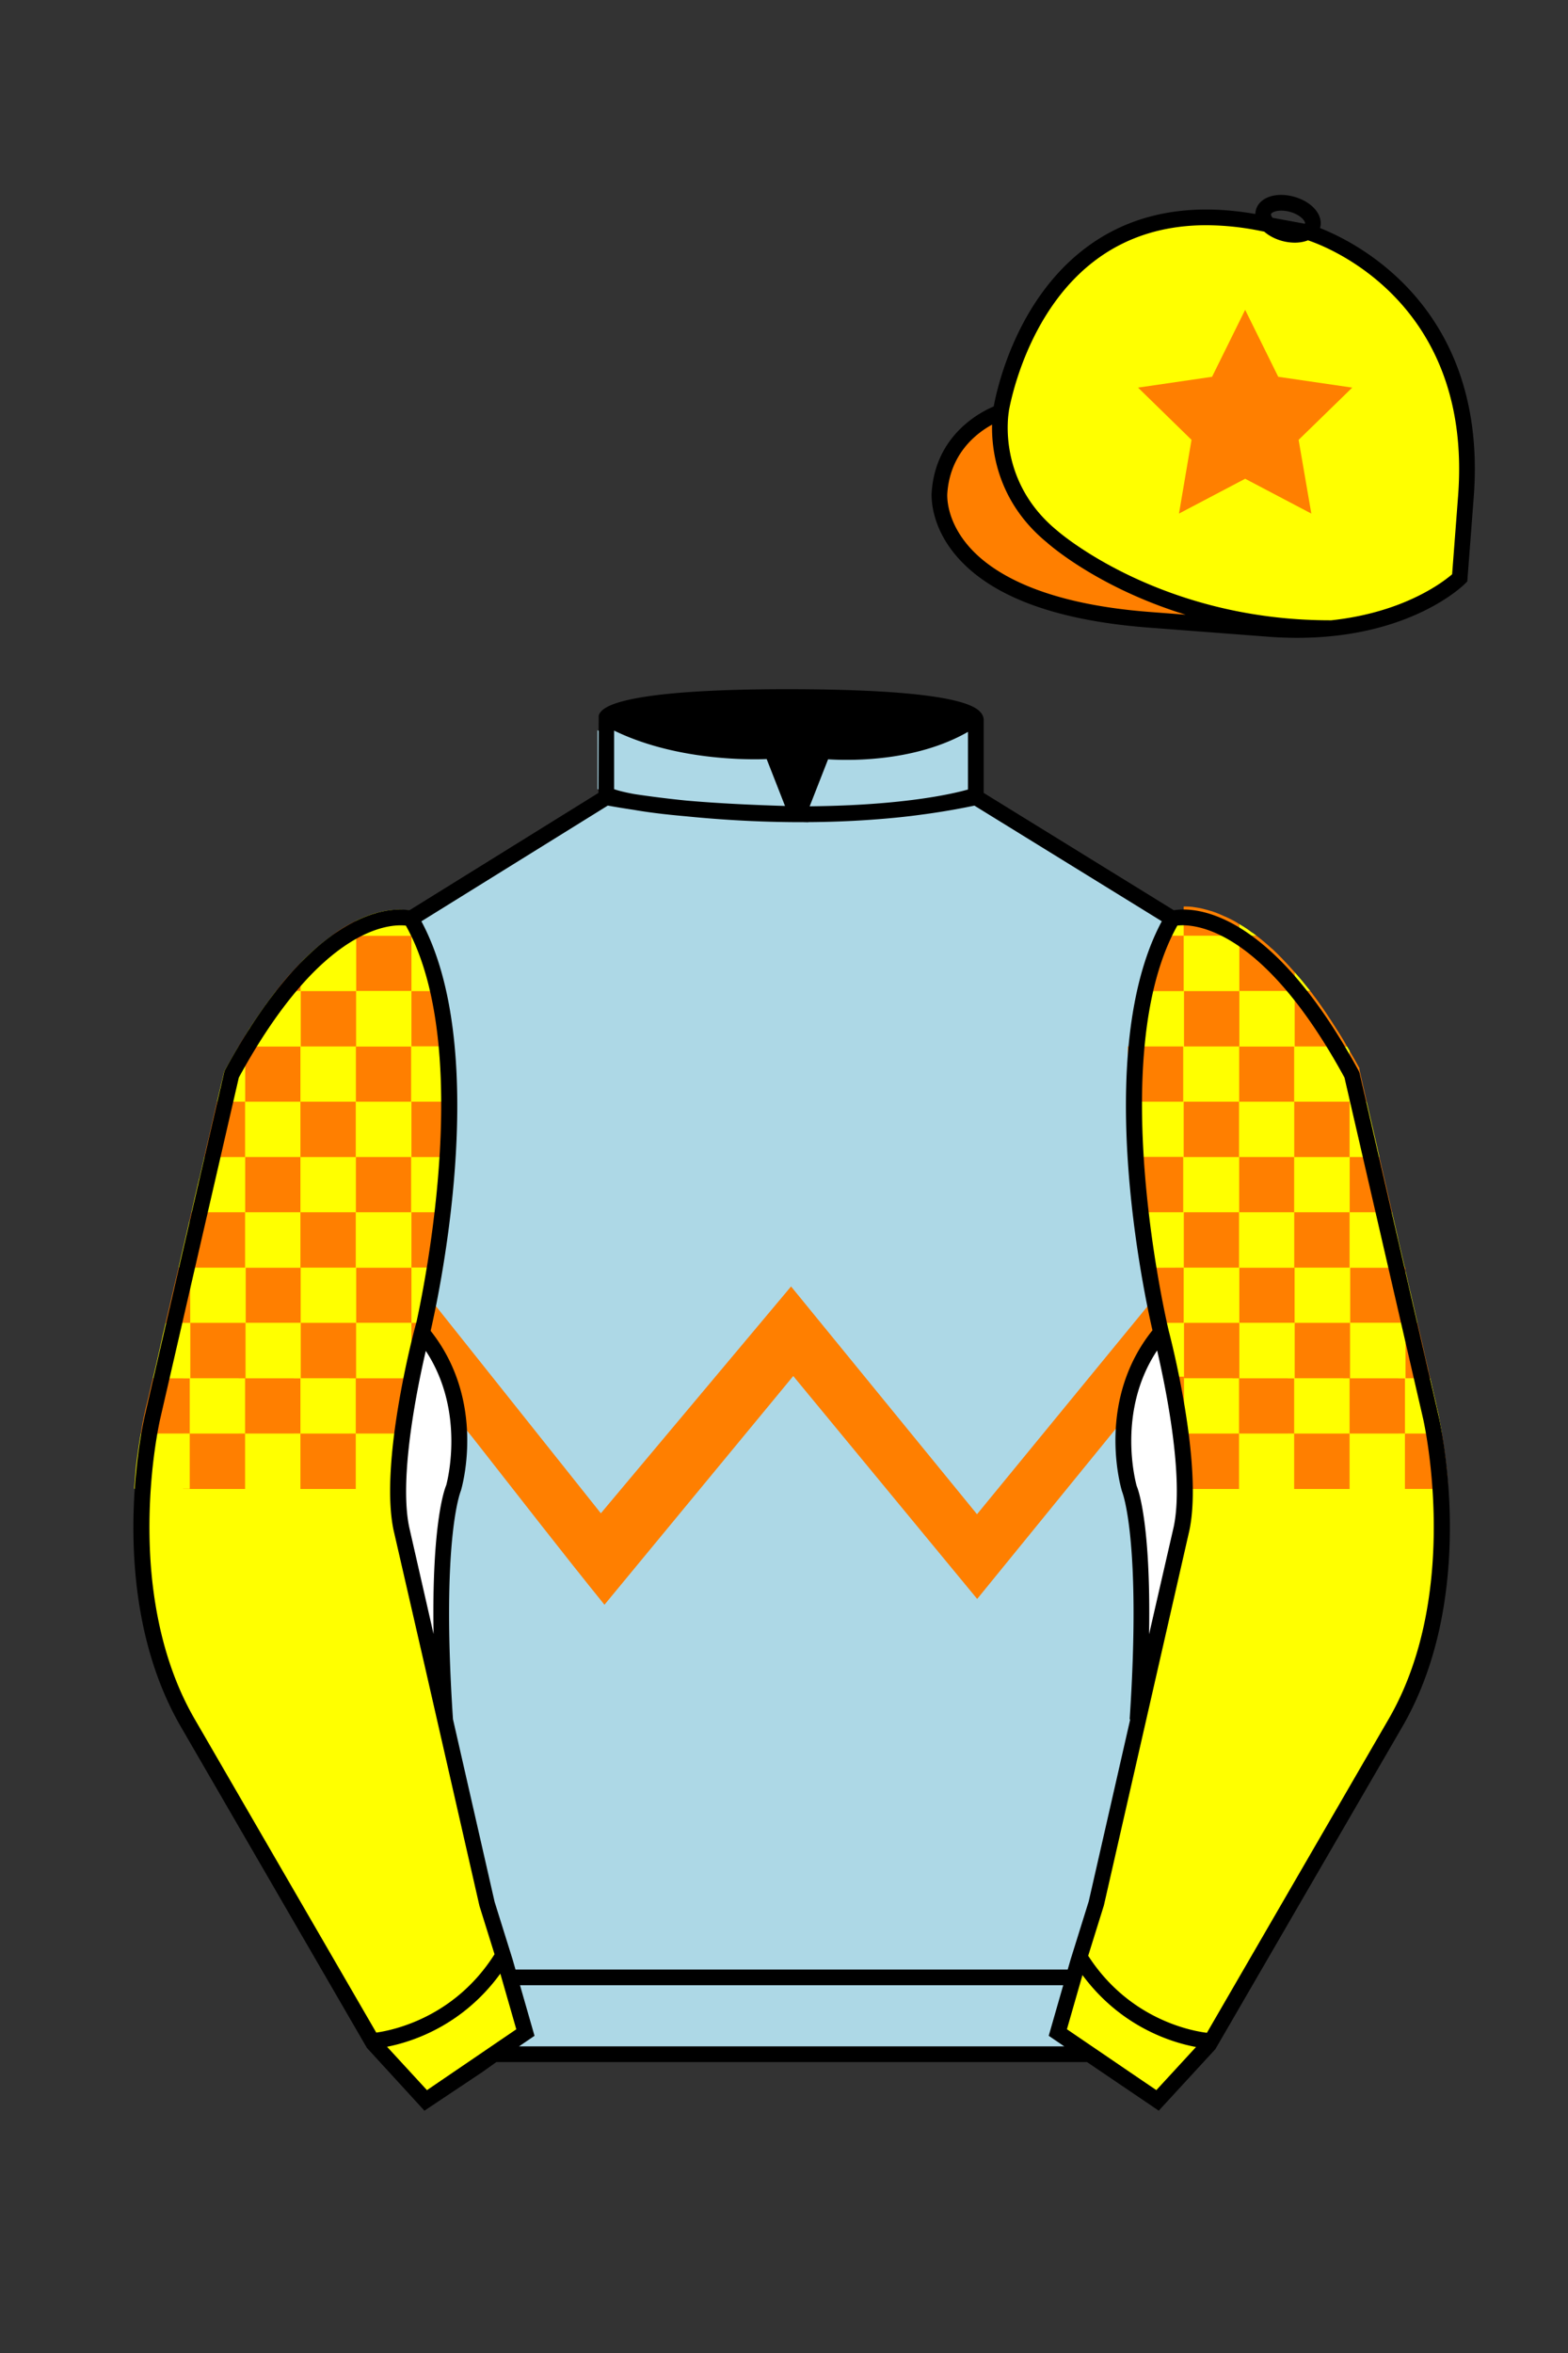
<svg xmlns="http://www.w3.org/2000/svg" viewBox="0 0 100 150">

	<rect x="0" y="0" width="100" height="150" fill="#333333" stroke="none"/>

	<path d="M74.752 58.99s5.164-1.613 11.451 9.961l5.025 21.795s2.623 11.087-2.232 19.497l-11.869 20.482-3.318 3.605-4.346-2.944H31.484l-1.03.731-3.317 2.213-1.658-1.802-1.659-1.803-5.936-10.241-5.936-10.241c-2.427-4.205-2.985-9.08-2.936-12.902.049-3.823.705-6.595.705-6.595l2.512-10.897 2.512-10.898c3.144-5.787 6.007-8.277 8.084-9.321 2.077-1.043 3.368-.64 3.368-.64l6.228-3.865 6.229-3.865v-5.08s.087-.328 1.571-.655c1.483-.328 4.364-.655 9.95-.655 6.222 0 9.232.368 10.689.737 1.455.369 1.357.737 1.357.737v4.916l12.535 7.73z" fill="#add8e6"></path>


  <path d="M73.8,86.12c.15-.35.32-.69.52-1.02v-.56l-.44-2.12-.67.82h0s-10.9,13.29-10.9,13.29l-11.86-14.52-12.13,14.46-10.53-13.22-.94-1.18s0,.02,0,.03l-.15.77c-.01.08-.03.15-.04.23v2.12c.19.38.35.77.48,1.17.02-.1.05-.2.07-.29.79,1.22,1.22,2.49,1.43,3.68.01,0,.01.01.01.01.34.44.7.87,1.05,1.31.27.33.54.66.8,1,2.68,3.41,5.33,6.84,8.05,10.2l12.04-14.58,11.73,14.21,8.8-10.8,1.24-1.53h.01c.22-1.14.66-2.35,1.44-3.5,0,0,0,.01,0,.02Z" fill="#FF7F00"></path>

<g id="CAP">
	<path fill="#FFFF00" d="M83.483 14.819s11.045 3.167 10.006 16.831l-.299 3.929-.098 1.266s-3.854 3.878-12.191 3.244l-7.594-.578c-14.146-1.076-13.389-8.132-13.389-8.132.299-3.929 3.901-5.104 3.901-5.104s2.192-14.981 16.72-12.033l.391.107 2.553.47z"></path>
<g id="CAP"><g id="Layer_82" data-name="Layer 82"><polygon points="79.41 19.75 81.52 24.02 86.24 24.71 82.82 28.04 83.63 32.74 79.41 30.52 75.19 32.74 75.99 28.04 72.58 24.71 77.3 24.02 79.41 19.75" fill="#FF7F00"></polygon></g></g><g id="CAP"><g id="PEAK"><path d="M63.8,26.2a9,9,0,0,0,3,7.76c3.71,3.09,12.89,6.12,12.89,6.12s-16-.32-18.06-4.83C61.6,35.25,56.69,30.28,63.8,26.2Z" fill="#FF7F00"></path></g></g></g>

	<path fill="#FFFF00" d="M27.109 134.103l2.913-1.944 1.434-.999 2.014-1.385-1.298-4.521-1.154-3.698-5.45-23.896c-.876-4.191 1.314-12.492 1.314-12.492s4.328-17.817-.715-26.405c0 0-5.164-1.613-11.452 9.961L9.69 90.519s-2.623 11.088 2.231 19.498l11.871 20.482 3.317 3.604"></path>


	<path fill="#FFFF00" d="M73.785 134.1l-2.912-1.944-1.434-1-2.014-1.384 1.297-4.521 1.154-3.698 5.451-23.896c.875-4.191-1.314-12.493-1.314-12.493s-4.328-17.816.715-26.404c0 0 5.164-1.613 11.451 9.961l5.025 21.795s2.623 11.087-2.232 19.497l-11.869 20.482-3.318 3.605"></path>


  <defs>
    <style>
      .cls-1 {
        fill: #fff;
      }
    </style>
  </defs>
  <g id="CHECKED_ARMBANDS" data-name="CHECKED ARMBANDS">
    <g>
      <rect x="15.21" y="87.86" width="3.53" height="3.53" fill="#FF7F00"></rect>
      <rect x="15.21" y="91.39" width="3.53" height="3.53" fill="#FFFF00"></rect>
      <rect x="11.68" y="87.86" width="3.53" height="3.53" fill="#FFFF00"></rect>
      <rect x="11.68" y="91.39" width="3.53" height="3.53" fill="#FF7F00"></rect>
      <rect x="22.27" y="87.86" width="3.53" height="3.53" fill="#FF7F00"></rect>
      <rect x="22.27" y="91.39" width="3.53" height="3.53" fill="#FFFF00"></rect>
      <rect x="18.74" y="87.86" width="3.53" height="3.53" fill="#FFFF00"></rect>
      <rect x="18.74" y="91.39" width="3.53" height="3.53" fill="#FF7F00"></rect>
      <path d="M11.68,87.86v3.53h-2.7c.02-.13.04-.25.06-.36.03-.16.05-.29.07-.41h0c.02-.09.04-.14.04-.2.02-.06.03-.1.03-.14.02-.04.02-.07.02-.08l.07-.32.07-.3.13-.53.09-.39.19-.8h1.93Z" fill="#FF7F00"></path>
      <path d="M11.68,91.39v3.52h-3.12v-.03c.02-.21.03-.42.05-.62,0-.05.01-.11.01-.16.01-.08.01-.15.02-.22,0-.05.01-.11.01-.16.06-.6.14-1.14.21-1.61.04-.27.08-.51.12-.72h2.7Z" fill="#FFFF00"></path>
    </g>
    <g>
      <path d="M91.96,91.39h-2.78v-3.53h2.03l.18.8.09.39.08.33.07.33.02.08.05.21c.02.06.06.27.12.6.04.21.09.48.14.79Z" fill="#FFFF00"></path>
      <path d="M92.36,94.91h-3.18v-3.52h2.78c.06.33.11.72.17,1.16.03.21.05.43.08.66.02.18.04.35.06.54h0c.03.37.06.76.09,1.16Z" fill="#FF7F00"></path>
      <rect x="78.6" y="87.86" width="3.53" height="3.53" fill="#FF7F00"></rect>
      <rect x="78.6" y="91.39" width="3.53" height="3.53" fill="#FFFF00"></rect>
      <rect x="75.07" y="87.86" width="3.53" height="3.53" fill="#FFFF00"></rect>
      <rect x="75.07" y="91.39" width="3.53" height="3.53" fill="#FF7F00"></rect>
      <rect x="85.65" y="87.86" width="3.53" height="3.53" fill="#FF7F00"></rect>
      <rect x="85.65" y="91.39" width="3.53" height="3.53" fill="#FFFF00"></rect>
      <rect x="82.12" y="87.86" width="3.53" height="3.53" fill="#FFFF00"></rect>
      <rect x="82.12" y="91.39" width="3.53" height="3.53" fill="#FF7F00"></rect>
    </g>
  </g>
  <g id="Layer_28" data-name="Layer 28">
    <g>
      <rect x="15.63" y="87.86" width="3.53" height="3.53" fill="#FF7F00"></rect>
      <rect x="15.63" y="91.39" width="3.53" height="3.53" fill="#FFFF00"></rect>
      <rect x="12.1" y="87.86" width="3.53" height="3.53" fill="#FFFF00"></rect>
      <rect x="12.1" y="91.39" width="3.53" height="3.53" fill="#FF7F00"></rect>
      <rect x="22.69" y="87.86" width="3.52" height="3.53" fill="#FF7F00"></rect>
      <path d="M26.17,91.39c-.02.13-.04.26-.05.4-.02.14-.04.28-.05.42-.03.24-.05.49-.07.73-.01.07-.01.14-.02.21-.02.19-.03.38-.04.57,0,.03-.01.06-.01.09,0,.05-.01.09-.01.14-.02.26-.03.52-.03.77v.19h-3.2v-3.52h3.48Z" fill="#FFFF00"></path>
      <rect x="19.16" y="87.86" width="3.53" height="3.53" fill="#FFFF00"></rect>
      <rect x="19.16" y="91.39" width="3.53" height="3.53" fill="#FF7F00"></rect>
      <path d="M12.1,87.86v3.53h-2.7c.02-.13.04-.25.06-.36.03-.16.05-.29.07-.41h0c.02-.09.04-.14.04-.2.02-.06.03-.1.03-.14.02-.04.02-.07.02-.08l.07-.32.07-.3.13-.53.09-.39.19-.8h1.93Z" fill="#FF7F00"></path>
      <path d="M12.1,91.39v3.52h-3.12v-.03c.02-.21.03-.42.05-.62,0-.05.01-.11.01-.16.01-.08.01-.15.02-.22,0-.05.01-.11.01-.16.06-.6.14-1.14.21-1.61.04-.27.08-.51.12-.72h2.7Z" fill="#FFFF00"></path>
    </g>
    <g>
      <path d="M91.96,91.39h-2.36v-3.53h1.61l.18.8.09.39.05.21.03.12.07.33.02.08.05.21c.02.06.06.27.12.6.04.21.09.48.14.79Z" fill="#FFFF00"></path>
      <path d="M92.36,94.91h-2.76v-3.52h2.36c.03.16.06.33.08.52v.02c.03.19.06.4.09.62.02.13.03.26.05.39.01.05.01.1.02.15,0,.04.01.08.01.12,0,.11.02.22.04.33,0,.07.01.14.02.21h0c.02.2.03.4.05.61.01.18.03.36.04.55Z" fill="#FF7F00"></path>
      <rect x="79.02" y="87.86" width="3.53" height="3.53" fill="#FF7F00"></rect>
      <rect x="79.02" y="91.39" width="3.53" height="3.53" fill="#FFFF00"></rect>
      <rect x="75.49" y="87.86" width="3.53" height="3.53" fill="#FFFF00"></rect>
      <rect x="75.49" y="91.39" width="3.53" height="3.53" fill="#FF7F00"></rect>
      <rect x="86.07" y="87.86" width="3.53" height="3.53" fill="#FF7F00"></rect>
      <rect x="86.07" y="91.39" width="3.53" height="3.53" fill="#FFFF00"></rect>
      <rect x="82.54" y="87.86" width="3.53" height="3.53" fill="#FFFF00"></rect>
      <rect x="82.54" y="91.39" width="3.53" height="3.53" fill="#FF7F00"></rect>
    </g>
    <g>
      <rect x="15.66" y="80.81" width="3.53" height="3.53" fill="#FF7F00"></rect>
      <rect x="15.66" y="84.33" width="3.53" height="3.53" fill="#FFFF00"></rect>
      <rect x="12.13" y="80.81" width="3.53" height="3.53" fill="#FFFF00"></rect>
      <rect x="12.13" y="84.33" width="3.53" height="3.53" fill="#FF7F00"></rect>
      <rect x="22.71" y="80.81" width="3.53" height="3.53" fill="#FF7F00"></rect>
      <rect x="22.71" y="84.33" width="3.53" height="3.53" fill="#FFFF00"></rect>
      <rect x="19.18" y="80.81" width="3.53" height="3.53" fill="#FFFF00"></rect>
      <rect x="19.18" y="84.33" width="3.53" height="3.53" fill="#FF7F00"></rect>
      <polygon points="12.13 80.81 12.13 84.34 10.56 84.34 11.08 82.12 11.36 80.94 11.39 80.81 12.13 80.81" fill="#FF7F00"></polygon>
      <polygon points="12.13 84.34 12.13 87.86 9.75 87.86 9.86 87.4 9.96 86.98 10.09 86.41 10.22 85.84 10.36 85.21 10.36 85.19 10.49 84.66 10.56 84.34 12.13 84.34" fill="#FFFF00"></polygon>
    </g>
    <g>
      <polygon points="90.4 84.34 89.63 84.34 89.63 80.98 89.8 81.74 89.8 81.75 89.94 82.34 89.96 82.41 90.4 84.34" fill="#FFFF00"></polygon>
      <polygon points="91.21 87.86 89.63 87.86 89.63 84.34 90.4 84.34 90.63 85.32 90.66 85.45 90.75 85.84 90.88 86.44 90.95 86.73 91.1 87.36 91.1 87.4 91.2 87.82 91.21 87.86" fill="#FF7F00"></polygon>
      <rect x="79.04" y="80.81" width="3.53" height="3.53" fill="#FF7F00"></rect>
      <rect x="79.04" y="84.33" width="3.53" height="3.53" fill="#FFFF00"></rect>
      <rect x="75.51" y="80.81" width="3.53" height="3.53" fill="#FFFF00"></rect>
      <rect x="75.51" y="84.33" width="3.53" height="3.53" fill="#FF7F00"></rect>
      <rect x="86.1" y="80.81" width="3.52" height="3.52" fill="#FF7F00"></rect>
      <rect x="86.1" y="84.33" width="3.53" height="3.53" fill="#FFFF00"></rect>
      <rect x="82.57" y="80.81" width="3.53" height="3.53" fill="#FFFF00"></rect>
      <rect x="82.57" y="84.33" width="3.53" height="3.53" fill="#FF7F00"></rect>
    </g>
    <g>
      <rect x="15.63" y="73.75" width="3.53" height="3.53" fill="#FF7F00"></rect>
      <rect x="15.63" y="77.28" width="3.53" height="3.53" fill="#FFFF00"></rect>
      <polygon points="15.63 73.75 15.63 77.28 12.21 77.28 12.33 76.75 12.36 76.61 12.37 76.57 12.4 76.43 12.53 75.88 12.63 75.43 12.64 75.42 12.7 75.13 12.71 75.13 12.87 74.45 13.03 73.76 13.03 73.75 15.63 73.75" fill="#FFFF00"></polygon>
      <polygon points="15.63 77.28 15.63 80.81 12.1 80.81 12.1 77.74 12.21 77.28 15.63 77.28" fill="#FF7F00"></polygon>
      <rect x="22.69" y="73.75" width="3.53" height="3.53" fill="#FF7F00"></rect>
      <rect x="22.69" y="77.28" width="3.53" height="3.53" fill="#FFFF00"></rect>
      <rect x="19.16" y="73.75" width="3.53" height="3.53" fill="#FFFF00"></rect>
      <rect x="19.16" y="77.28" width="3.53" height="3.53" fill="#FF7F00"></rect>
      <polygon points="12.1 77.74 12.1 80.8 11.39 80.8 12.1 77.74" fill="#FFFF00"></polygon>
    </g>
    <g>
      <rect x="79.02" y="73.75" width="3.53" height="3.53" fill="#FF7F00"></rect>
      <rect x="79.02" y="77.28" width="3.53" height="3.53" fill="#FFFF00"></rect>
      <rect x="75.49" y="73.75" width="3.53" height="3.53" fill="#FFFF00"></rect>
      <rect x="75.49" y="77.28" width="3.53" height="3.53" fill="#FF7F00"></rect>
      <polygon points="88.78 77.28 86.07 77.28 86.07 73.75 87.97 73.75 87.97 73.76 88.45 75.84 88.52 76.15 88.66 76.75 88.67 76.81 88.78 77.28" fill="#FF7F00"></polygon>
      <polygon points="89.59 80.81 86.07 80.81 86.07 77.28 88.78 77.28 88.79 77.33 89.16 78.94 89.16 78.96 89.58 80.76 89.58 80.77 89.59 80.81" fill="#FFFF00"></polygon>
      <rect x="82.54" y="73.75" width="3.53" height="3.53" fill="#FFFF00"></rect>
      <rect x="82.54" y="77.28" width="3.53" height="3.53" fill="#FF7F00"></rect>
    </g>
    <g>
      <rect x="15.63" y="66.71" width="3.53" height="3.53" fill="#FF7F00"></rect>
      <rect x="15.63" y="70.23" width="3.53" height="3.53" fill="#FFFF00"></rect>
      <path d="M15.63,66.71v3.52h-1.79l.26-1.1.03-.11.12-.51.05-.21s.03-.06.05-.09c.29-.52.58-1.02.86-1.5h.42Z" fill="#FFFF00"></path>
      <polygon points="15.63 70.23 15.63 73.76 13.03 73.76 13.03 73.75 13.15 73.22 13.2 73 13.32 72.5 13.79 70.45 13.84 70.23 15.63 70.23" fill="#FF7F00"></polygon>
      <rect x="22.69" y="66.71" width="3.53" height="3.53" fill="#FF7F00"></rect>
      <rect x="22.69" y="70.23" width="3.53" height="3.53" fill="#FFFF00"></rect>
      <rect x="19.16" y="66.71" width="3.53" height="3.53" fill="#FFFF00"></rect>
      <rect x="19.16" y="70.23" width="3.53" height="3.53" fill="#FF7F00"></rect>
    </g>
    <g>
      <rect x="79.02" y="66.71" width="3.53" height="3.53" fill="#FF7F00"></rect>
      <rect x="79.02" y="70.23" width="3.53" height="3.53" fill="#FFFF00"></rect>
      <rect x="75.49" y="66.71" width="3.53" height="3.53" fill="#FFFF00"></rect>
      <rect x="75.49" y="70.23" width="3.53" height="3.53" fill="#FF7F00"></rect>
      <path d="M87.16,70.23h-1.09v-3.25s.01,0,.01.02c.01.02.02.04.03.06.2.33.39.68.59,1.04v.1l.46,2.03Z" fill="#FF7F00"></path>
      <polygon points="87.97 73.75 87.97 73.76 86.07 73.76 86.07 70.23 87.16 70.23 87.44 71.44 87.51 71.75 87.52 71.78 87.85 73.22 87.97 73.75" fill="#FFFF00"></polygon>
      <path d="M86.07,66.98v3.25h-3.53v-3.52h3.37c.05.09.11.18.16.27Z" fill="#FFFF00"></path>
      <rect x="82.54" y="70.23" width="3.53" height="3.53" fill="#FF7F00"></rect>
    </g>
    <g>
      <path d="M19.18,61.37v1.81h-1.58c.09-.11.17-.22.26-.33.3-.38.62-.74.93-1.07.04-.04.07-.08.11-.12.09-.1.19-.2.28-.29Z" fill="#FF7F00"></path>
      <path d="M19.18,63.18v3.53h-3.52v-.74c.07-.1.13-.2.19-.3.02-.05.05-.09.08-.14.01-.01.02-.01.02-.02.07-.1.13-.19.19-.29.07-.09.13-.19.19-.28.07-.11.14-.21.21-.31.01-.01.02-.03.03-.04.12-.18.23-.33.35-.49h.01v-.02c.05-.08.11-.16.17-.23.17-.23.33-.46.5-.67h1.58Z" fill="#FFFF00"></path>
      <path d="M15.66,65.97v.74h-.45c.04-.06.07-.12.1-.17.12-.2.24-.39.35-.57Z" fill="#FF7F00"></path>
      <rect x="22.71" y="59.65" width="3.53" height="3.53" fill="#FF7F00"></rect>
      <rect x="22.71" y="63.18" width="3.53" height="3.53" fill="#FFFF00"></rect>
      <path d="M22.71,59.65v3.53h-3.53v-1.81c.08-.08.15-.16.23-.24.18-.18.36-.34.53-.5.18-.16.35-.3.52-.44.21-.18.43-.34.64-.5.02-.01.04-.03.06-.04h1.55Z" fill="#FFFF00"></path>
      <path d="M28.39,63.18h-2.15v-3.53h.99c.09.19.17.38.25.58.12.29.23.59.33.9,0,0,.01.01.01.02.09.26.17.52.24.78.04.14.09.28.12.42.07.23.12.46.18.7.01.03.01.06.02.09,0,.01.01.03.01.04Z" fill="#FFFF00"></path>
      <rect x="19.18" y="63.18" width="3.53" height="3.53" fill="#FF7F00"></rect>
      <path d="M28.93,66.71h-2.69v-3.53h2.15c.12.52.22,1.04.31,1.58.04.25.08.5.1.75.03.25.07.51.09.76.01.07.02.15.02.22.01.07.02.15.02.22Z" fill="#FF7F00"></path>
      <path d="M29.12,70.23h-2.88v-3.52h2.69c.02.14.04.28.05.43.01.07.01.13.01.2.08.95.13,1.92.13,2.89Z" fill="#FFFF00"></path>
      <path d="M29.12,70.23v.11c0,.45-.01.9-.02,1.35v.35c0,.4-.03.79-.06,1.18,0,.16-.02.33-.03.49v.05h-2.77v-3.53h2.88Z" fill="#FF7F00"></path>
      <path d="M29.01,73.76c-.06,1.03-.14,2.03-.24,2.99l-.03.21h0c-.01.11-.02.22-.04.32h-2.46v-3.52h2.77Z" fill="#FFFF00"></path>
      <path d="M28.7,77.28c-.12,1.08-.25,2.1-.4,3.02-.01.12-.03.24-.05.36-.01.01-.01.03-.01.04,0,.04-.01.07-.02.11h-1.98v-3.53h2.46Z" fill="#FF7F00"></path>
      <path d="M28.22,80.81s0,.09-.02.13c-.02.09-.03.17-.05.25l-.03.18v.02c-.09.51-.17.99-.25,1.41-.03.15-.06.29-.09.43v.02c-.01.08-.03.17-.05.24,0,.05-.01.09-.02.13-.05.27-.1.51-.14.71h-1.33v-3.52h1.98Z" fill="#FFFF00"></path>
      <path d="M27.59,85.22c-.05-.07-.09-.14-.15-.21h0s.02-.1.03-.15c.03-.14.06-.32.1-.53h-1.33v3.53h.55c.02-.09.04-.18.06-.27.03-.14.06-.28.09-.41.01-.07.03-.14.05-.21v-.02s.01-.06.02-.08c.04-.17.08-.33.12-.48.02-.1.05-.2.07-.29.06.09.11.18.16.28.04-.39.12-.78.23-1.16Z" fill="#FF7F00"></path>
    </g>
    <g>
      <path d="M82.57,61.98v1.2h-3.53v-3.53h1.09c.32.24.65.52,1,.84h.01c.2.19.4.38.6.59.27.28.55.58.83.9Z" fill="#FF7F00"></path>
      <rect x="79.04" y="63.18" width="3.53" height="3.53" fill="#FFFF00"></rect>
      <rect x="75.51" y="59.65" width="3.53" height="3.53" fill="#FFFF00"></rect>
      <rect x="75.51" y="63.18" width="3.53" height="3.53" fill="#FF7F00"></rect>
      <path d="M73.44,84.33c.02.09.04.18.05.25.02.07.04.14.05.19-.02.03-.05.06-.07.09.15.4.26.82.32,1.24,0,0,0,0,0,0,.02.07.03.14.05.22.02.08.03.16.05.25.03.12.06.24.08.37.03.12.05.24.07.37.03.14.06.29.09.45.01.03.02.07.02.1h1.3v-3.53h-2.02Z" fill="#FFFF00"></path>
      <path d="M75.49,77.28v3.53h-2.73c-.02-.14-.05-.27-.07-.42-.11-.72-.23-1.51-.34-2.35-.03-.25-.06-.5-.09-.76h3.23Z" fill="#FFFF00"></path>
      <path d="M75.49,80.81v3.52h-2.05c-.02-.1-.05-.21-.08-.33-.04-.21-.09-.45-.14-.71-.12-.59-.25-1.3-.4-2.12-.01-.08-.03-.15-.04-.23-.01-.04-.01-.08-.02-.12h0s2.73-.01,2.73-.01Z" fill="#FF7F00"></path>
      <path d="M75.51,87.76v3.52h-.77c0-.08-.02-.17-.03-.25-.01-.08-.02-.15-.03-.23-.02-.18-.05-.36-.08-.54-.06-.35-.12-.7-.18-1.04v-.02s-.02-.1-.03-.15c-.02-.13-.05-.26-.07-.39-.05-.28-.1-.54-.16-.8,0-.03,0-.07-.02-.1h1.37Z" fill="#FF7F00"></path>
      <rect x="71.93" y="70.23" width="3.53" height="3.52" fill="#FFFF00"></rect>
      <path d="M75.46,73.75v3.53h-3.2c-.02-.18-.04-.35-.06-.53-.1-.95-.18-1.96-.24-3h3.5Z" fill="#FF7F00"></path>
      <path d="M75.46,63.18v3.53h-3.44c.04-.4.09-.8.14-1.2.02-.12.03-.25.05-.37,0-.09.02-.17.04-.26.08-.58.19-1.15.31-1.7h2.9Z" fill="#FFFF00"></path>
      <rect x="71.93" y="66.71" width="3.53" height="3.52" fill="#FF7F00"></rect>
      <path d="M75.49,59.65v3.53h-2.93c.08-.38.17-.75.27-1.11.01-.03.02-.07.03-.1.02-.12.06-.24.1-.36.19-.68.43-1.34.7-1.96h1.83Z" fill="#FF7F00"></path>
      <path d="M83.57,63.18h-1v-1.2c.15.17.3.34.45.52.18.22.36.44.55.68Z" fill="#FFFF00"></path>
      <path d="M85.91,66.71h-3.34v-3.53h1s.06.09.1.13h0c.06.09.12.17.19.26.02.03.05.06.07.09.41.56.83,1.18,1.25,1.85.09.14.18.29.28.44.15.24.3.49.45.76Z" fill="#FF7F00"></path>
    </g>
    <g>
      <path d="M26.21,58.03v1.62h-3.52v-.94s.07-.03.1-.05c.38-.18.74-.32,1.07-.42.07-.02.13-.04.19-.05.08-.02.16-.04.24-.06.15-.04.29-.06.42-.08.26-.04.49-.06.69-.06.35,0,.61.03.76.07l.05-.03Z" fill="#FFFF00"></path>
      <path d="M22.69,58.71v.94h-1.53c.12-.1.24-.17.35-.26.07-.04.13-.09.2-.13.34-.22.67-.4.98-.55Z" fill="#FF7F00"></path>
    </g>
    <g>
      <path d="M80.13,59.65h-1.11v-.75c.18.1.37.22.56.35.09.07.18.13.27.2.01,0,.02.01.03.01.08.06.17.12.25.19Z" fill="#FFFF00"></path>
      <path d="M79.02,58.9v.75h-3.53v-1.86h.05c.2,0,.42,0,.68.05.3.04.64.12,1.02.24h.01c.26.08.53.19.83.33h.01c.17.07.34.16.52.25.14.07.27.15.41.24Z" fill="#FF7F00"></path>
    </g>
  </g>


	<path fill="#add8e6" d="M47.835 48.387l1.188 2.979s-8-.104-10.917-1.063v-3.75c0 .001 3.843 2.084 9.729 1.834zm3.948 0l-1.219 3c5.563.094 10.125-1.063 10.125-1.063v-3.688c-3.656 2.033-8.906 1.751-8.906 1.751z"></path>


	<path fill="#fff" d="M25.587 97.434c-.875-4.191 1.313-12.492 1.313-12.492 3.678 4.398 2.014 9.944 2.014 9.944s-1.313 2.917-.525 14.753l-2.802-12.205z"></path>
	<path fill="#fff" d="M75.345 97.434c.877-4.191-1.313-12.492-1.313-12.492-3.678 4.398-2.014 9.944-2.014 9.944s1.313 2.917.525 14.753l2.802-12.205z"></path>
	<path d="M84.819 40.543c-11.27 0-17.779-5.718-18.052-5.961-4.297-3.521-3.444-8.346-3.406-8.55l.982.184c-.033.181-.769 4.457 3.075 7.606.08.071 6.532 5.721 17.403 5.721h.09l.002 1h-.094z
	M82.73 40.661c-.596 0-1.218-.023-1.867-.072l-7.593-.579c-6.005-.457-10.158-2.021-12.344-4.647-1.696-2.038-1.513-3.956-1.504-4.037.271-3.571 3.034-5.027 3.952-5.415.256-1.371 1.571-7.096 6.191-10.343 2.977-2.091 6.7-2.705 11.074-1.816l.423.115 2.559.471c.114.033 11.425 3.44 10.367 17.35l-.411 5.379-.13.13c-.151.154-3.53 3.464-10.717 3.464zm-5.795-26.304c-2.591 0-4.87.677-6.794 2.03-4.813 3.383-5.817 9.896-5.826 9.961l-.045.305-.294.098c-.134.044-3.289 1.132-3.558 4.667-.008.078-.137 1.629 1.303 3.337 1.386 1.645 4.527 3.718 11.625 4.258l7.594.578c7.166.546 10.944-2.356 11.67-2.982l.381-4.997c.977-12.83-9.1-16.144-9.624-16.307l-2.958-.58a17.567 17.567 0 0 0-3.474-.368z
	M82.73 40.661c-.596 0-1.218-.023-1.867-.072l-7.593-.579c-6.005-.457-10.158-2.021-12.344-4.647-1.696-2.038-1.513-3.956-1.504-4.037.271-3.571 3.034-5.027 3.952-5.415.256-1.371 1.571-7.096 6.191-10.343 2.977-2.091 6.7-2.705 11.074-1.816l.423.115 2.559.471c.114.033 11.425 3.44 10.367 17.35l-.411 5.379-.13.13c-.151.154-3.53 3.464-10.717 3.464zm-5.795-26.304c-2.591 0-4.87.677-6.794 2.03-4.813 3.383-5.817 9.896-5.826 9.961l-.045.305-.294.098c-.134.044-3.289 1.132-3.558 4.667-.008.078-.137 1.629 1.303 3.337 1.386 1.645 4.527 3.718 11.625 4.258l7.594.578c7.166.546 10.944-2.356 11.67-2.982l.381-4.997c.977-12.83-9.1-16.144-9.624-16.307l-2.958-.58a17.567 17.567 0 0 0-3.474-.368z
	M82.574 15.469a3.11 3.11 0 0 1-.82-.114c-.686-.19-1.256-.589-1.524-1.066-.169-.299-.215-.613-.132-.908.223-.802 1.273-1.161 2.436-.838.685.189 1.255.587 1.524 1.065.169.299.215.614.132.91-.082.295-.282.54-.58.709-.285.16-.646.242-1.036.242zm-.858-2.042c-.389 0-.63.131-.655.223-.009.033.005.087.039.147.104.185.409.452.922.594.513.143.91.07 1.095-.035.061-.035.101-.074.109-.107l.001-.002c.01-.033-.005-.088-.04-.149-.104-.185-.408-.451-.92-.593a2.105 2.105 0 0 0-.551-.078z
	M73.901 134.551l-7.018-4.773 1.396-4.866 1.157-3.71 5.441-23.858c.839-4.021-1.289-12.173-1.311-12.254-.181-.745-4.32-18.123.767-26.785l.099-.167.184-.057c.229-.071 5.632-1.596 12.04 10.199l.048.126 5.025 21.795c.108.458 2.611 11.375-2.287 19.859L77.51 130.632l-3.609 3.919zm-5.857-5.19l5.701 3.883 2.991-3.249 11.842-20.436c4.696-8.134 2.204-19.022 2.179-19.131l-5.011-21.731c-5.364-9.843-9.742-9.825-10.658-9.696-4.709 8.387-.593 25.667-.55 25.842.088.334 2.206 8.455 1.317 12.714l-5.453 23.905-1.164 3.736-1.194 4.163zM27.069 134.554l-3.671-4.006-11.871-20.482c-4.897-8.485-2.394-19.403-2.284-19.864l5.071-21.919c6.411-11.799 11.813-10.27 12.04-10.199l.185.057.098.167c5.087 8.663.948 26.041.77 26.776-.024.091-2.152 8.245-1.31 12.271l5.448 23.888 1.144 3.661 1.4 4.877-7.02 4.773zm-2.834-4.555l2.99 3.248 5.702-3.883-1.198-4.175-1.151-3.688-5.46-23.934c-.893-4.267 1.227-12.388 1.317-12.731.04-.165 4.155-17.44-.551-25.829-.909-.107-5.339-.069-10.661 9.692l-5.008 21.729c-.026.111-2.519 11.001 2.176 19.136l11.844 20.435z
	M23.777 130.604l-.057-.998c.049-.003 4.939-.348 7.894-5.146l.852.523c-3.237 5.258-8.468 5.609-8.689 5.621z
	M27.903 109.751l-2.805-12.215c-.89-4.259 1.229-12.379 1.319-12.723l.247-.935.621.742c3.807 4.551 2.18 10.171 2.109 10.408-.034.087-1.268 3.124-.505 14.576l-.986.147zm-1.827-12.425l1.575 6.859c-.126-7.325.762-9.403.808-9.505-.004 0 1.317-4.618-1.323-8.591-.54 2.327-1.721 8.062-1.06 11.237zM51.09 52.412c-6.99 0-12.442-1.079-12.523-1.095l.198-.98c.12.025 12.197 2.409 23.363.001l.211.978c-3.813.822-7.727 1.096-11.249 1.096z
	M51.547 52.42l-.754-.02c-10.628-.278-12.238-1.21-12.453-1.394l.65-.76-.325.38.288-.408c.059.036 1.529.871 11.112 1.161l-1.17-2.989c-1.409.054-6.492.059-10.477-2.209l.494-.869c4.315 2.455 10.223 2.065 10.282 2.063l.367-.026 1.986 5.071z
	M50.904 52.404h-.733l1.983-5.065.379.041c.058.007 5.735.577 9.436-2.061l.58.814c-3.475 2.477-8.334 2.363-9.738 2.272L51.638 51.4c7.338-.069 10.418-1.167 10.449-1.178l.344.939c-.139.051-3.485 1.243-11.527 1.243z
	M73.031 109.751l-.986-.146c.762-11.452-.472-14.489-.484-14.519-.092-.295-1.719-5.915 2.088-10.466l.621-.742.246.935c.091.344 2.209 8.465 1.318 12.723l-.002.01-2.801 12.205zm.766-23.661c-2.652 3.985-1.314 8.603-1.3 8.652.027.051.912 2.12.786 9.44l1.573-6.856c.663-3.176-.518-8.911-1.059-11.236zM32.544 125.555h35.971v1H32.544zM77.101 130.604c-.222-.012-5.455-.362-8.689-5.621l.852-.523c2.964 4.818 7.844 5.144 7.893 5.146l-.056.998zM50.949 44.453c9.949 0 11.197 1.295 11.197 1.295-3.447 2.682-9.653 2.065-9.653 2.065l-1.61 3.884-1.652-3.822c-8.023 0-10.431-2.188-10.431-2.188s1.083-1.234 12.149-1.234z
	M73.899 134.553l-4.575-3.1H31.658l-.9.639-3.685 2.459-3.671-4.007-11.871-20.482c-2.565-4.445-3.049-9.609-3.003-13.16.049-3.834.691-6.588.719-6.703l5.071-21.919c2.657-4.891 5.449-8.097 8.299-9.529 1.731-.87 2.992-.805 3.498-.724l12.051-7.479.017-4.93c.111-.418.748-.75 1.947-1.015 2.004-.442 5.388-.667 10.058-.667 5.202 0 8.839.253 10.812.752.907.23 1.427.502 1.636.857a.696.696 0 0 1 .099.391v4.611l12.125 7.479c1.135-.186 6.067-.296 11.799 10.253l.048.126L91.732 90.2c.108.458 2.611 11.375-2.287 19.859L77.51 130.632l-3.611 3.921zm-49.659-4.558l2.99 3.249 4.109-2.791h38.292l4.116 2.789 2.989-3.247 11.842-20.436c4.701-8.143 2.204-19.022 2.179-19.131l-5.011-21.732c-5.95-10.916-10.79-9.678-10.836-9.661l-.212.061-.194-.114-12.771-7.877v-5.079c-.095-.068-.353-.209-.98-.369-1.301-.329-4.189-.722-10.566-.722-5.727 0-8.513.35-9.842.644-.712.157-1.041.303-1.179.382v5.143l-12.887 7.998-.218-.068c-.006-.002-1.155-.315-2.994.609-1.825.917-4.664 3.233-7.837 9.053l-5.008 21.729c-.007.03-.645 2.771-.692 6.489-.044 3.425.417 8.398 2.869 12.646l11.841 20.435zm14.835-83.971z
	" fill="#000000"></path>

</svg>
